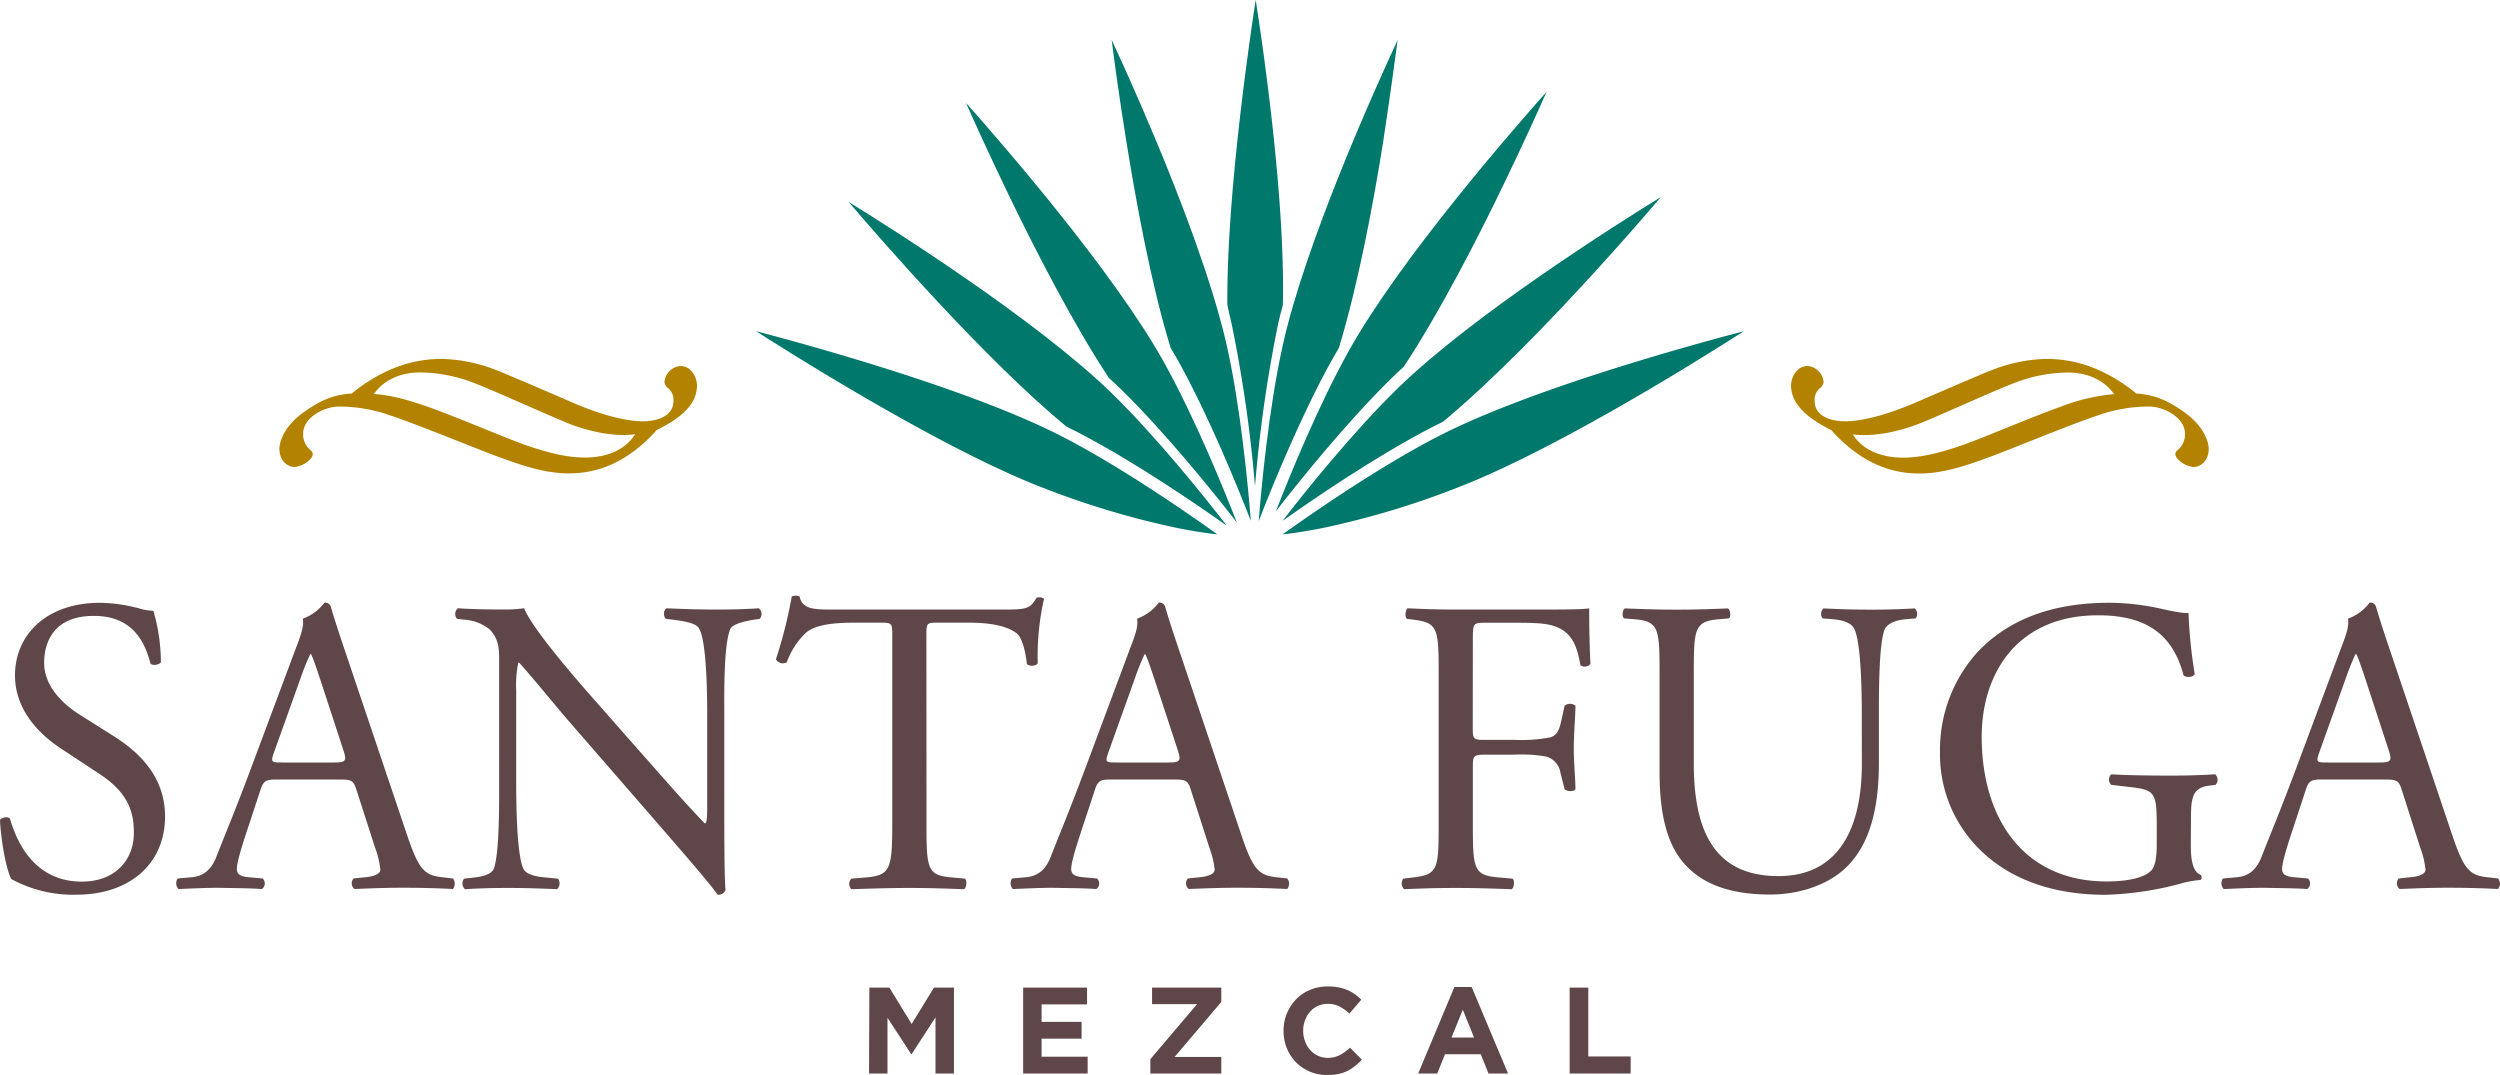 <?xml version="1.0" encoding="UTF-8"?> <svg xmlns="http://www.w3.org/2000/svg" viewBox="0 0 500 214.99"><defs><style>.cls-1{fill:#00786b;}.cls-2{fill:#5f4749;}.cls-3{fill:#b38300;}</style></defs><title>Asset 2</title><g id="Layer_2" data-name="Layer 2"><g id="Capa_1" data-name="Capa 1"><path class="cls-1" d="M224.55,77.07h0Z"></path><path class="cls-1" d="M222.27,78.57c-15-14.56-43.7-32.73-52.55-38.19C176.22,48,197.13,72,213.28,85.32c.74.36,1.47.72,2.23,1.11,11.4,5.89,24.34,14.8,29.87,18.73C241.23,99.79,231.45,87.51,222.27,78.57Z"></path><path class="cls-1" d="M318.69,54.68c6-6.54,10.89-12.23,13.49-15.28-8.84,5.45-37.6,23.62-52.55,38.18-9.18,8.94-19,21.23-23.11,26.59,5.53-3.92,18.47-12.84,29.87-18.72.81-.42,1.54-.78,2.23-1.12C298.68,76,310.52,63.63,318.69,54.68Z"></path><path class="cls-1" d="M279.53,8c-4.41,9.48-18.5,40.68-23,61.17-2.79,12.57-4.25,28.26-4.79,35.05,2.47-6.37,8.38-21,14.67-32.28.41-.72.85-1.49,1.36-2.35,3.85-12.54,7-29.44,8.89-41.42C278,19.39,279,11.94,279.53,8Z"></path><path class="cls-1" d="M235.49,71.89c6.29,11.27,12.2,25.91,14.68,32.28-.55-6.8-2-22.49-4.8-35s-9.28-29.4-14.22-41.19c-3.66-8.75-7-16.14-8.82-20,.51,4,1.51,11.44,2.92,20.17,1.92,12,5,28.88,8.88,41.42C234.58,70.3,235,71.07,235.49,71.89Z"></path><path class="cls-1" d="M151.22,66.24C160,71.86,189,90,208.42,97.49a169.57,169.57,0,0,0,27.13,8.13c3.63.72,6.31,1.08,7.93,1.26-4.52-3.25-18.67-13.19-31-19.55C194,77.8,161.25,68.87,151.22,66.24Z"></path><path class="cls-1" d="M193.2,20.58c1.61,3.63,4.65,10.35,8.43,18.18,5.21,10.79,12.93,25.92,20.16,36.84.87.78,1.67,1.54,2.4,2.24,9.19,9,19,21.25,23.17,26.65-2.47-6.36-8.36-20.91-14.6-32.1C222.55,54.1,200.13,28.37,193.2,20.58Z"></path><path class="cls-1" d="M287.52,87.33c-12.33,6.37-26.48,16.3-31,19.55,1.62-.18,4.3-.54,7.93-1.26a169.22,169.22,0,0,0,27.12-8.13c12-4.63,27.62-13.33,38.62-19.82,8.15-4.81,15-9.15,18.59-11.43C338.76,68.86,306,77.79,287.52,87.33Z"></path><path class="cls-1" d="M280.74,73.36c7.23-10.92,14.95-26,20.16-36.84,3.79-7.83,6.82-14.55,8.43-18.18-6.92,7.79-29.34,33.52-39.55,51.8-6.25,11.19-12.13,25.75-14.6,32.11,4.18-5.4,14-17.69,23.17-26.65C279,74.93,279.79,74.22,280.74,73.36Z"></path><path class="cls-1" d="M246.38,65.05A271.49,271.49,0,0,1,251,97.28a272.15,272.15,0,0,1,4.57-32.23c.24-1.12.55-2.39,1-4,.51-21-3.92-51.37-5.43-61.07-1.48,9.67-5.83,39.9-5.67,60.93C245.7,62.17,246.07,63.62,246.38,65.05Z"></path><path class="cls-2" d="M173.87,197.52h4l4.46,7.27,4.46-7.27h4V214.7h-3.69V203.48l-4.77,7.34h-.1l-4.73-7.26V214.7h-3.69Z"></path><path class="cls-2" d="M204.63,197.52h12.78v3.36h-9.09v3.49h8v3.36h-8v3.61h9.21v3.36h-12.9Z"></path><path class="cls-2" d="M230.07,211.83l9.34-11h-9v-3.31h13.85v2.87l-9.34,11h9.34v3.31H230.07Z"></path><path class="cls-2" d="M265.42,215a8.8,8.8,0,0,1-3.47-.68,8.65,8.65,0,0,1-2.77-1.88,8.78,8.78,0,0,1-1.82-2.81,9.26,9.26,0,0,1-.65-3.46v0a9.17,9.17,0,0,1,.65-3.45,9.06,9.06,0,0,1,1.82-2.82,8.4,8.4,0,0,1,2.79-1.91,8.91,8.91,0,0,1,3.59-.7,11.17,11.17,0,0,1,2.17.19,9.65,9.65,0,0,1,1.79.54,7.58,7.58,0,0,1,1.47.84,9.41,9.41,0,0,1,1.27,1.08l-2.38,2.77a8.61,8.61,0,0,0-2-1.42,5,5,0,0,0-2.31-.52,4.66,4.66,0,0,0-2,.42,4.59,4.59,0,0,0-1.56,1.15,5.26,5.26,0,0,0-1,1.71,5.64,5.64,0,0,0-.37,2.07v.05a5.82,5.82,0,0,0,.37,2.09,5.39,5.39,0,0,0,1,1.71,4.78,4.78,0,0,0,1.56,1.17,4.69,4.69,0,0,0,2,.43A5.14,5.14,0,0,0,268,211a9.56,9.56,0,0,0,2-1.47l2.38,2.42A12.46,12.46,0,0,1,271,213.2a7.85,7.85,0,0,1-1.54,1,8,8,0,0,1-1.83.61A10.9,10.9,0,0,1,265.42,215Z"></path><path class="cls-2" d="M290.88,197.4h3.45l7.28,17.3H297.7l-1.55-3.85H289l-1.55,3.85h-3.81Zm3.93,10.11-2.25-5.57-2.26,5.57Z"></path><path class="cls-2" d="M313.93,197.52h3.73v13.77h8.47v3.41h-12.2Z"></path><path class="cls-3" d="M131.35,86c-5.78,6.47-11.78,8.68-17.56,8.68-4.26,0-8.35-1.19-13.74-3.17C96,90.05,83.11,84.72,78,83.07A30.63,30.63,0,0,0,67.8,81.31c-2.92,0-7.18,2.16-7.18,5.45a4.08,4.08,0,0,0,1.51,3.29c.56.46.56,1.08-.05,1.76a5,5,0,0,1-3.2,1.59c-1.35,0-3-1.25-3-3.63,0-1.36.89-4.26,4.26-6.87,3.65-2.78,6.62-4,10.21-4.2,7.46-6.07,14-6.92,18.06-6.92a31.83,31.83,0,0,1,11.33,2.44c1.91.74,9.48,4,14.92,6.36s10.55,3.68,13.91,3.68c3,0,6.12-1.07,6.12-4.08a3,3,0,0,0-1.07-2.55,1.81,1.81,0,0,1-.73-1.2,3.5,3.5,0,0,1,3.2-3.23c2.07,0,3.31,2.16,3.31,3.92C139.43,81.6,134.55,84.43,131.35,86Zm-17.5-1.25c-4.26-1.7-16-7.09-20-8.51a30.25,30.25,0,0,0-9.82-1.75c-4,0-7.29,1.53-9.25,4.31,2.36.17,5.33.62,10.94,2.61s15.93,6.41,19.57,7.66c4,1.36,7.86,2.44,11.73,2.44,4.26,0,8-1.48,10-4.66C123.61,87.33,119,86.7,113.85,84.77Z"></path><path class="cls-3" d="M358.21,77.12c0-1.76,1.24-3.92,3.31-3.92a3.5,3.5,0,0,1,3.2,3.23,1.81,1.81,0,0,1-.73,1.2,3,3,0,0,0-1.06,2.55c0,3,3.08,4.08,6.11,4.08,3.37,0,8.36-1.3,13.91-3.68s13-5.62,14.92-6.36a31.83,31.83,0,0,1,11.33-2.44c4.1,0,10.6.85,18.06,6.92,3.59.23,6.57,1.42,10.21,4.2,3.37,2.61,4.27,5.51,4.27,6.87,0,2.38-1.63,3.63-3,3.63a4.94,4.94,0,0,1-3.19-1.59c-.62-.68-.62-1.3-.06-1.76A4.06,4.06,0,0,0,437,86.76c0-3.29-4.27-5.45-7.18-5.45a30.59,30.59,0,0,0-10.21,1.76c-5.11,1.65-17.95,7-22.05,8.46-5.38,2-9.48,3.17-13.74,3.17-5.78,0-11.78-2.21-17.56-8.68C363.09,84.43,358.21,81.6,358.21,77.12Zm12.34,9.75c2,3.18,5.78,4.66,10.05,4.66,3.87,0,7.68-1.08,11.72-2.44,3.65-1.25,14-5.68,19.58-7.66a39.3,39.3,0,0,1,10.93-2.61c-2-2.78-5.27-4.31-9.25-4.31a30.25,30.25,0,0,0-9.82,1.75c-4,1.42-15.7,6.81-20,8.51C378.69,86.7,374,87.33,370.55,86.87Z"></path><path class="cls-2" d="M15.26,178.94a25.79,25.79,0,0,1-13-3.13C1.25,174,.17,168,0,164c.42-.59,1.67-.75,2-.25,1.25,4.3,4.67,12.57,14.35,12.57,7,0,10.42-4.64,10.42-9.7,0-3.71-.75-7.84-6.84-11.81L12,149.58C7.84,146.8,3,142,3,135.07c0-8,6.17-14.51,17-14.51a31.93,31.93,0,0,1,7.76,1.1,10.9,10.9,0,0,0,2.92.5,37.37,37.37,0,0,1,1.5,10.3c-.33.5-1.67.75-2.08.25-1.09-4.05-3.34-9.53-11.35-9.53-8.17,0-9.92,5.48-9.92,9.36,0,4.89,4,8.44,7.09,10.38l6.67,4.21c5.25,3.29,10.42,8.19,10.42,16.2C33,172.61,26.1,178.94,15.26,178.94Z"></path><path class="cls-2" d="M71.3,158c-.58-1.85-.91-2.1-3.42-2.1H55.29c-2.08,0-2.58.25-3.17,2l-2.92,8.86c-1.25,3.79-1.83,6.07-1.83,7s.42,1.52,2.42,1.69l2.75.25a1.37,1.37,0,0,1-.17,2.11c-2.16-.17-4.75-.17-8.67-.25-2.75,0-5.75.16-8,.25a1.68,1.68,0,0,1-.16-2.11l2.75-.25c2-.17,3.84-1.1,5-4.14,1.5-3.88,3.84-9.36,7.34-18.81l8.51-22.77c1.17-3,1.67-4.64,1.42-6a9.34,9.34,0,0,0,4.33-3.21,1.18,1.18,0,0,1,1.25.76c1.09,3.71,2.42,7.59,3.67,11.3l11.43,33.91c2.42,7.26,3.5,8.53,7.09,8.95l2.25.25a1.68,1.68,0,0,1,0,2.11c-3.42-.17-6.34-.25-10.09-.25-4,0-7.18.16-9.59.25a1.43,1.43,0,0,1-.17-2.11l2.42-.25c1.75-.17,2.92-.68,2.92-1.52A17.34,17.34,0,0,0,75,169.49Zm-16.51-7.5c-.67,1.94-.58,2,1.75,2H66.8c2.42,0,2.59-.33,1.83-2.61l-4.5-13.75c-.67-2-1.42-4.3-1.92-5.32h-.16a50,50,0,0,0-2,5Z"></path><path class="cls-2" d="M144.86,163.25c0,2.53,0,12.56.25,14.76a1.52,1.52,0,0,1-1.59.93c-1-1.44-3.42-4.39-10.67-12.74L113.5,143.93c-2.25-2.62-7.92-9.53-9.67-11.39h-.17a21.77,21.77,0,0,0-.42,5.48v18.39c0,4,.09,14.93,1.51,17.46.5.93,2.16,1.44,4.25,1.61l2.58.25a1.56,1.56,0,0,1-.16,2.11c-3.76-.17-6.67-.25-9.76-.25-3.5,0-5.76.08-8.67.25a1.57,1.57,0,0,1-.17-2.11l2.25-.25c1.92-.26,3.25-.76,3.67-1.69,1.17-3,1.09-13.33,1.09-17.38V132c0-2.36-.09-4.13-1.84-6.07a9,9,0,0,0-5.17-2l-1.42-.17a1.49,1.49,0,0,1,.17-2.11c3.5.25,7.92.25,9.42.25a26.53,26.53,0,0,0,3.84-.25c1.67,4.3,11.51,15.44,14.26,18.56l8.09,9.19c5.75,6.5,9.84,11.22,13.76,15.27h.16c.34-.42.34-1.77.34-3.54V143.08c0-4-.08-14.93-1.67-17.46-.5-.76-1.83-1.26-5.17-1.68l-1.42-.17c-.58-.51-.5-1.86.17-2.11,3.84.17,6.67.25,9.84.25,3.59,0,5.75-.08,8.59-.25a1.49,1.49,0,0,1,.17,2.11l-1.17.17c-2.67.42-4.34,1.09-4.67,1.77-1.42,3-1.25,13.49-1.25,17.37Z"></path><path class="cls-2" d="M185.3,164.93c0,8.86.17,10.13,5,10.55l2.67.25c.5.34.33,1.86-.17,2.11-4.75-.17-7.59-.25-10.92-.25s-6.26.08-11.6.25a1.49,1.49,0,0,1,0-2.11l3-.25c4.75-.42,5.17-1.69,5.17-10.55v-37.7c0-2.62,0-2.7-2.51-2.7h-4.58c-3.59,0-8.17.16-10.26,2.11a15.41,15.41,0,0,0-3.75,5.82,1.61,1.61,0,0,1-2.17-.59,91.48,91.48,0,0,0,3.17-12.57,2,2,0,0,1,1.58,0c.5,2.7,3.26,2.61,7.09,2.61h33.78c4.5,0,5.25-.17,6.5-2.36.42-.17,1.34-.09,1.5.25a51.5,51.5,0,0,0-1.25,12.82c-.33.68-1.75.68-2.17.17-.25-2.11-.83-5.23-2.08-6.15-1.92-1.44-5.09-2.11-9.68-2.11h-5.92c-2.5,0-2.42.08-2.42,2.86Z"></path><path class="cls-2" d="M238.18,158c-.59-1.85-.92-2.1-3.42-2.1H222.17c-2.09,0-2.59.25-3.17,2l-2.92,8.86c-1.25,3.79-1.84,6.07-1.84,7s.42,1.52,2.42,1.69l2.75.25a1.36,1.36,0,0,1-.16,2.11c-2.17-.17-4.76-.17-8.67-.25-2.76,0-5.76.16-8,.25a1.68,1.68,0,0,1-.17-2.11l2.75-.25c2-.17,3.84-1.1,5-4.14,1.5-3.88,3.83-9.36,7.34-18.81l8.5-22.77c1.17-3,1.67-4.64,1.42-6a9.37,9.37,0,0,0,4.34-3.21,1.18,1.18,0,0,1,1.25.76c1.08,3.71,2.42,7.59,3.67,11.3l11.42,33.91c2.42,7.26,3.5,8.53,7.09,8.95l2.25.25a1.66,1.66,0,0,1,0,2.11c-3.42-.17-6.34-.25-10.09-.25-4,0-7.17.16-9.59.25a1.43,1.43,0,0,1-.17-2.11l2.42-.25c1.75-.17,2.92-.68,2.92-1.52a17.64,17.64,0,0,0-1.08-4.47Zm-16.51-7.5c-.67,1.94-.59,2,1.75,2h10.26c2.41,0,2.58-.33,1.83-2.61L231,136.17c-.67-2-1.42-4.3-1.92-5.32h-.17a52.81,52.81,0,0,0-2,5Z"></path><path class="cls-2" d="M294.55,145.7c0,2.28.25,2.28,2.76,2.28H303a30.76,30.76,0,0,0,7.08-.51c.92-.34,1.59-.76,2.09-2.95l.75-3.38a1.76,1.76,0,0,1,2.17,0c0,2-.33,5.4-.33,8.52s.33,6.25.33,8.19c-.33.5-1.59.5-2.17,0l-.83-3.29a4.07,4.07,0,0,0-2.67-3.21,27.91,27.91,0,0,0-6.42-.42h-5.67c-2.51,0-2.76.08-2.76,2.28v11.72c0,8.86.17,10.13,5.09,10.55l2.84.25c.5.34.33,1.86-.17,2.11-4.92-.17-7.76-.25-11.09-.25-3.67,0-6.51.08-10.43.25a1.65,1.65,0,0,1-.16-2.11l2.08-.25c4.84-.59,5-1.69,5-10.55V134.56c0-8.85-.17-10-5-10.62l-1.33-.17c-.5-.34-.34-1.86.16-2.11,3.51.17,6.34.25,9.68.25h15.34c5.34,0,10.18,0,11.26-.25,0,3.88.08,7.93.25,11.13a1.49,1.49,0,0,1-2,.26c-.67-3.8-1.67-6.92-5.84-8-1.83-.5-4.59-.5-8.09-.5h-5.09c-2.5,0-2.5.16-2.5,3.37Z"></path><path class="cls-2" d="M372.36,143.08c0-5.23-.17-14.93-1.58-17.46-.59-1-2.09-1.6-4.17-1.77l-2.09-.17a1.53,1.53,0,0,1,.17-2c3.17.17,6.25.25,9.5.25,3.51,0,5.76-.08,8.76-.25a1.46,1.46,0,0,1,.17,2l-2,.17c-2.09.17-3.67.93-4.17,2-1.17,2.78-1.17,12.48-1.17,17.2v9.54c0,7.34-1.17,15.1-5.84,20.16-3.58,4-9.76,6.16-15.93,6.16-5.75,0-11.51-1.1-15.59-4.64-4.42-3.72-6.51-9.87-6.51-19.91V134.48c0-8.77-.16-10.21-5-10.63l-2.08-.17c-.51-.33-.34-1.77.16-2,4.17.17,7,.25,10.34.25s6.17-.08,10.26-.25c.5.25.67,1.69.17,2l-2,.17c-4.84.42-5,1.86-5,10.63V152.7c0,13.58,4.17,22.52,16.93,22.52,12.09,0,16.68-9.61,16.68-22.43Z"></path><path class="cls-2" d="M438.16,169c0,3.38.5,5.4,2,6a.7.7,0,0,1-.08,1,18.7,18.7,0,0,0-4.09.76,64.52,64.52,0,0,1-14.92,2.2c-9.93,0-19-2.79-25.44-9.37A26.72,26.72,0,0,1,388,150.42a29.14,29.14,0,0,1,7.5-20c5.59-5.9,13.85-9.87,26.44-9.87a49.09,49.09,0,0,1,10.59,1.27c1.58.33,4.17.92,5.17.76a96.05,96.05,0,0,0,1.25,12.23c-.25.67-1.75.76-2.25.25-2.34-9.11-8.59-12-17.09-12-16.18,0-23.27,11.64-23.27,24.3,0,16.19,8.25,28.93,25,28.93,5.18,0,8.26-1.1,9.18-2.53.42-.59.83-2.11.83-4.81v-3.37c0-7.09-.25-7.6-5.42-8.18l-3.67-.43a1.43,1.43,0,0,1,0-2.11c2.42.17,7,.26,11.93.26,3.25,0,6.09-.09,8.84-.26a1.48,1.48,0,0,1,.08,2.11l-1.33.17c-3.5.42-3.59,2.79-3.59,7.09Z"></path><path class="cls-2" d="M480.36,158c-.59-1.85-.92-2.1-3.42-2.1H464.35c-2.09,0-2.59.25-3.17,2l-2.92,8.86c-1.25,3.79-1.84,6.07-1.84,7s.42,1.52,2.42,1.69l2.75.25a1.36,1.36,0,0,1-.16,2.11c-2.17-.17-4.75-.17-8.68-.25-2.75,0-5.75.16-8,.25a1.68,1.68,0,0,1-.17-2.11l2.75-.25c2-.17,3.84-1.1,5-4.14,1.5-3.88,3.83-9.36,7.34-18.81l8.5-22.77c1.17-3,1.67-4.64,1.42-6a9.37,9.37,0,0,0,4.34-3.21,1.18,1.18,0,0,1,1.25.76c1.08,3.71,2.42,7.59,3.67,11.3l11.42,33.91c2.42,7.26,3.51,8.53,7.09,8.95l2.25.25a1.66,1.66,0,0,1,0,2.11c-3.42-.17-6.34-.25-10.09-.25-4,0-7.17.16-9.59.25a1.43,1.43,0,0,1-.17-2.11l2.42-.25c1.76-.17,2.92-.68,2.92-1.52a17.64,17.64,0,0,0-1.08-4.47Zm-16.51-7.5c-.67,1.94-.59,2,1.75,2h10.25c2.42,0,2.59-.33,1.84-2.61l-4.5-13.75c-.67-2-1.42-4.3-1.92-5.32h-.17a52.81,52.81,0,0,0-2,5Z"></path></g></g></svg> 
